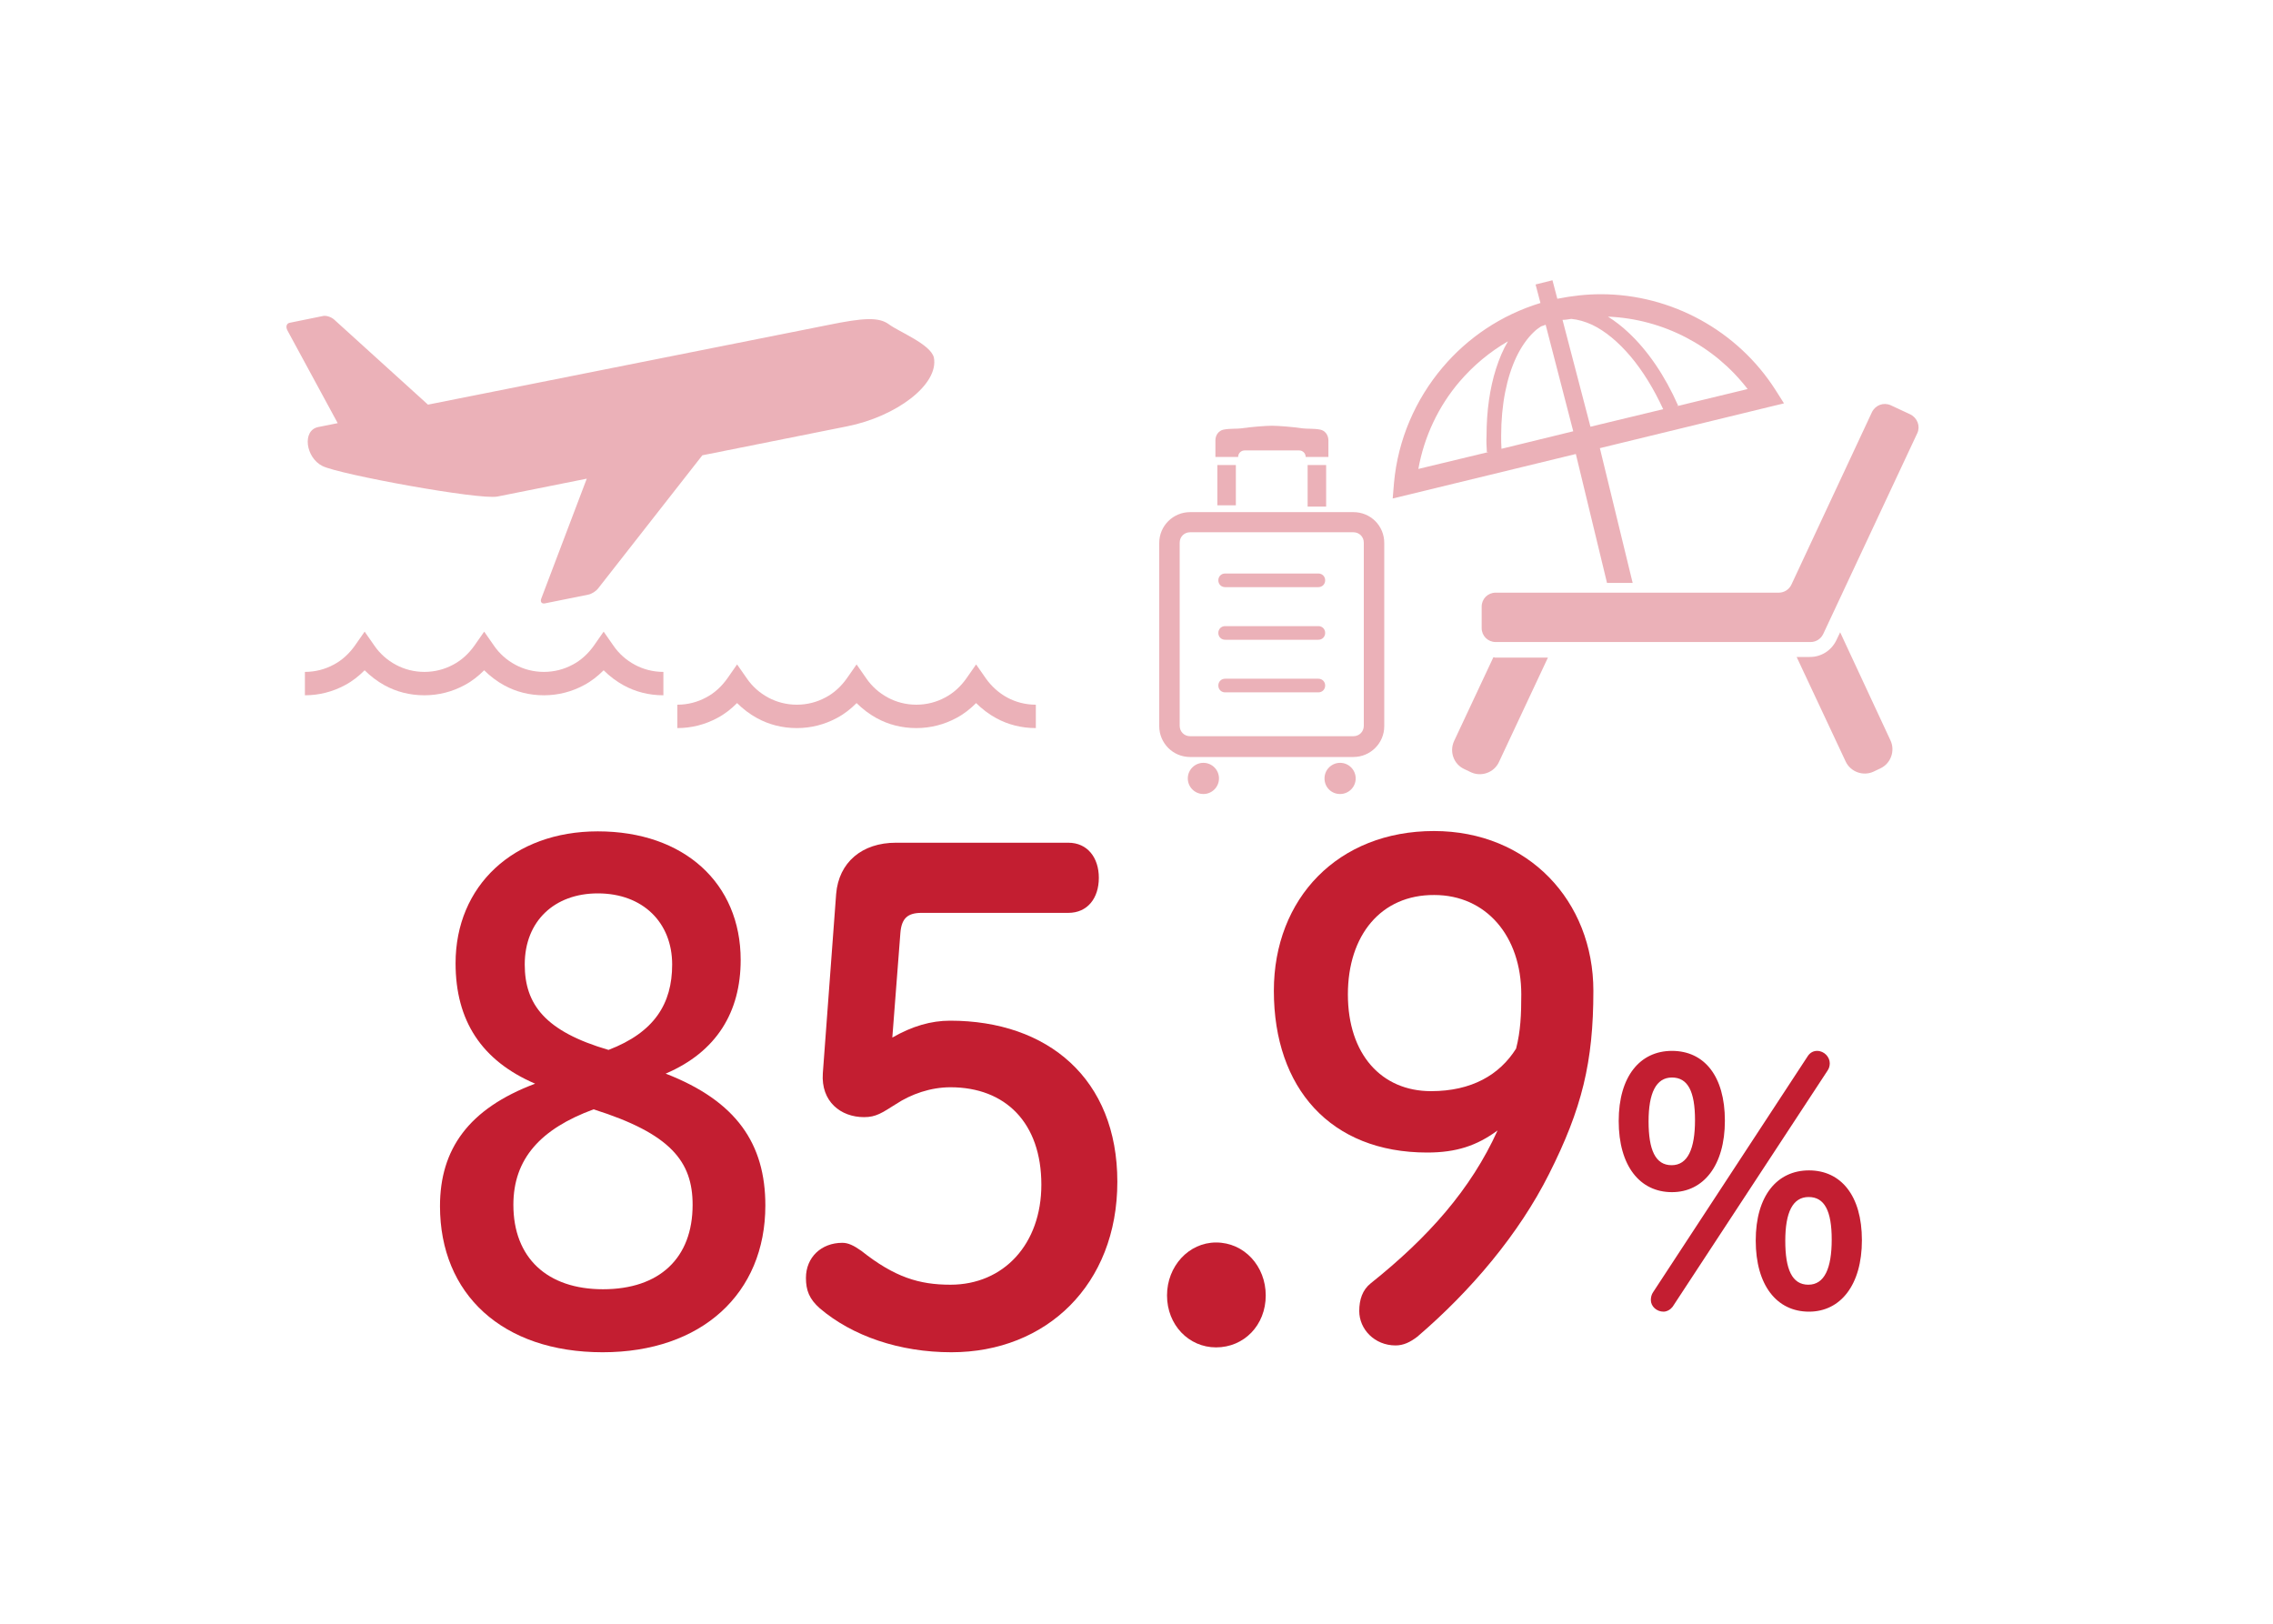 <?xml version="1.0" encoding="utf-8"?>
<!-- Generator: Adobe Illustrator 27.9.0, SVG Export Plug-In . SVG Version: 6.00 Build 0)  -->
<svg version="1.1" xmlns="http://www.w3.org/2000/svg" xmlns:xlink="http://www.w3.org/1999/xlink" x="0px" y="0px"
	 viewBox="0 0 700 500" style="enable-background:new 0 0 700 500;" xml:space="preserve">
<style type="text/css">
	.st0{display:none;}
	.st1{display:inline;fill:#FFFFFF;stroke:#FFFFFF;stroke-width:10;stroke-miterlimit:10;}
	.st2{fill:#EBB1B8;}
	.st3{fill:#C31E31;}
	.st4{display:inline;}
	.st5{fill:#4B4B4B;}
	.st6{display:inline;fill:#FFFFFF;}
</style>
<g id="平均退勤時間">
	<g id="ガイド">
	</g>
	<g id="レイヤー_1">
	</g>
	<g id="文字">
	</g>
</g>
<g id="平均帰宅時間">
</g>
<g id="片道の通勤時間">
	<g class="st0">
		<path class="st1" d="M-1525.5-432.4c2.4,0,3.7-1.3,3.7-3.4c0-1.8-1.4-3-3.6-3c-1.3,0-2.6,0.6-3.7,1.5c-0.4,0.4-0.7,0.5-1.1,0.5
			c-0.9,0-1.7-0.8-1.7-1.7c0-0.5,0.1-0.8,0.5-1.1c1.4-1.3,3.8-2.2,6-2.2c4.4,0,7.1,2.4,7.1,5.9c0,2.5-1.2,4.1-3.6,4.8
			c2.7,0.8,4.3,2.8,4.3,5.4c0,4.3-3.3,7.2-8,7.2c-2.5,0-4.8-0.7-6.3-1.9c-0.5-0.4-0.7-0.8-0.7-1.4c0-0.9,0.7-1.6,1.6-1.6
			c0.3,0,0.6,0.1,0.9,0.2c1.5,1.1,3,1.6,4.5,1.6c2.7,0,4.3-1.8,4.3-4.1c0-2.3-1.6-3.7-4.2-3.7h-1.9c-0.9,0-1.4-0.6-1.4-1.5
			c0-0.9,0.5-1.5,1.4-1.5H-1525.5z"/>
		<path class="st1" d="M-1499.5-430.2c0,8.4-3,11.6-7.6,11.6c-4.6,0-7.6-3.3-7.6-11.6s3-11.6,7.6-11.6
			C-1502.6-441.8-1499.5-438.6-1499.5-430.2z M-1511.2-430.2c0,6.5,1.5,8.6,4,8.6c2.5,0,4.1-2.1,4.1-8.6s-1.5-8.6-4.1-8.6
			C-1509.7-438.8-1511.2-436.7-1511.2-430.2z"/>
		<path class="st1" d="M-1480.1-443.6c0.9,0,1.7,0.6,1.7,1.5c0,0.2-0.1,0.4-0.2,0.7c-1.7,4-4.6,8-8.1,11.2c-0.4,0.4-0.9,0.5-1.3,0.5
			c-0.9,0-1.7-0.8-1.7-1.6c0-0.4,0.2-0.9,0.7-1.3c3.2-2.9,5.6-6.3,7.2-9.9C-1481.4-443.3-1480.7-443.6-1480.1-443.6z M-1476.7-429.2
			c-0.9,6.1-3.8,10.1-9.3,12.6c-0.3,0.2-0.6,0.2-0.9,0.2c-0.9,0-1.6-0.7-1.6-1.5c0-0.5,0.3-1.1,1.1-1.5c4.3-2.1,6.6-5.2,7.4-9.8h-3
			c-0.9,0-1.3-0.7-1.3-1.4c0-0.7,0.4-1.4,1.3-1.4h11.8c2.9,0,4,0.9,4,3.2c0,3.6-0.4,6.5-1,8.8c-0.7,2.6-2.1,3.5-4.4,3.5
			c-1.2,0-2.1-0.1-2.9-0.2c-1-0.2-1.4-0.9-1.4-1.6c0-0.9,0.7-1.8,2-1.6c0.6,0.1,1.3,0.2,2,0.2c0.8,0,1.2-0.2,1.4-1.1
			c0.5-2,0.9-4.7,0.9-7.4c0-0.7-0.3-0.9-1.1-0.9H-1476.7z M-1462.4-433.6c0.6,0.5,0.9,1,0.9,1.6c0,0.9-0.8,1.8-1.8,1.8
			c-0.4,0-0.8-0.1-1.1-0.4c-3.6-2.9-7.1-7-8.8-11c-0.1-0.2-0.2-0.5-0.2-0.7c0-0.8,0.8-1.4,1.6-1.4c0.6,0,1.2,0.3,1.5,1
			C-1468.7-439.4-1465.4-435.8-1462.4-433.6z"/>
		<path class="st1" d="M-1447.4-429.3c-2.5-1.3-3.5-1.6-4.8-1.6c-1.9,0-3,0.5-5,2.5c-0.3,0.3-0.6,0.5-1,0.5c-0.7,0-1.4-0.6-1.4-1.3
			c0-0.3,0.1-0.5,0.3-0.8c2-2.5,4.4-3.8,7.1-3.8c1.9,0,3.4,0.4,6.3,1.9l1.4,0.7c2.2,1.1,3.6,1.6,4.8,1.6c1.8,0,3.5-0.8,5-2.5
			c0.4-0.4,0.6-0.6,1-0.6c0.7,0,1.4,0.7,1.4,1.3c0,0.2-0.1,0.5-0.3,0.7c-1.8,2.5-4.4,3.9-7.2,3.9c-1.9,0-3.4-0.4-6.3-1.9
			L-1447.4-429.3z"/>
		<path class="st1" d="M-1417.1-437.1c-0.9,0.9-1.8,1.8-2.9,2.7c-0.4,0.4-0.8,0.5-1.3,0.5c-1,0-1.7-0.7-1.7-1.6c0-0.6,0.2-1,0.7-1.4
			c1.6-1.3,3-2.4,4.6-3.8c0.7-0.6,1.3-1,2.2-1c1.3,0,2,0.8,2,2.1v19c0,1.2-0.7,1.8-1.8,1.8s-1.8-0.6-1.8-1.8V-437.1z"/>
		<path class="st1" d="M-1396.7-421.1c-2.2,0-3-0.9-3-3v-15c0-2.1,0.8-3,3-3h2.8c2.2,0,3,0.9,3,3v15c0,2.2-0.9,3-3,3H-1396.7z
			 M-1393.9-438.4c0-0.7-0.2-0.9-0.8-0.9h-1.3c-0.6,0-0.7,0.2-0.7,0.9v4.9h2.7V-438.4z M-1394.6-424c0.6,0,0.8-0.2,0.8-0.9v-5.8
			h-2.7v5.8c0,0.5,0.1,0.9,0.7,0.9H-1394.6z M-1383.5-437.5h-3.9c-0.8,0-1.3-0.7-1.3-1.4c0-0.7,0.5-1.4,1.3-1.4h3.9v-2.6
			c0-0.9,0.8-1.4,1.6-1.4c0.8,0,1.6,0.5,1.6,1.4v2.6h4.2c0.9,0,1.3,0.7,1.3,1.4c0,0.7-0.4,1.4-1.3,1.4h-4.2v2.6h6.4
			c0.9,0,1.3,0.7,1.3,1.4c0,0.7-0.4,1.4-1.3,1.4h-14.9c-0.8,0-1.3-0.7-1.3-1.4c0-0.7,0.5-1.4,1.3-1.4h5.3V-437.5z M-1388.4-425.9
			c-0.8,0-1.3-0.7-1.3-1.5c0-0.7,0.5-1.4,1.3-1.4h8v-1.3c0-0.9,0.8-1.4,1.6-1.4c0.8,0,1.6,0.5,1.6,1.4v1.3h2.8
			c0.9,0,1.3,0.7,1.3,1.5c0,0.7-0.4,1.4-1.3,1.4h-2.8v5.9c0,2.6-1.1,3.5-3.5,3.5c-0.9,0-1.6-0.1-2.4-0.2c-0.8-0.2-1.2-0.8-1.2-1.5
			c0-0.9,0.6-1.8,1.8-1.5c0.5,0.1,0.7,0.1,1.3,0.1c0.6,0,0.8-0.2,0.8-0.8v-5.6H-1388.4z M-1383.5-422.7c0.2,0.3,0.3,0.6,0.3,0.9
			c0,0.9-0.8,1.6-1.7,1.6c-0.4,0-0.8-0.2-1.2-0.6c-0.5-0.7-1-1.2-1.5-1.8c-0.3-0.3-0.4-0.6-0.4-1c0-0.8,0.7-1.4,1.6-1.4
			c0.4,0,0.8,0.2,1.1,0.5C-1384.6-424.1-1384-423.4-1383.5-422.7z"/>
		<path class="st1" d="M-1366.4-432.6v15.1c0,0.8-0.8,1.3-1.6,1.3c-0.8,0-1.7-0.4-1.7-1.3v-22.3c0-2.2,0.8-3.3,4-3.3h3.3
			c3.2,0,4,1,4,3.2v4.2c0,0.9-0.1,2-1,2.5c-0.8,0.6-2,0.6-3,0.6H-1366.4z M-1361.7-439.9c0-0.6-0.2-0.8-1-0.8h-2.7
			c-0.8,0-1,0.2-1,0.8v0.8h4.7V-439.9z M-1362.7-435.1c0.8,0,1-0.2,1-0.8v-0.9h-4.7v1.6H-1362.7z M-1359.5-419.9
			c-2.5,0-3.4-1-3.4-3.1v-4.7c0-2.1,1-3.1,3.4-3.1h4.6c2.5,0,3.4,1,3.4,3.1v4.7c-0.1,2.4-1.2,3.1-3.4,3.1H-1359.5z M-1354.5-427.6
			c0-0.5-0.2-0.7-0.8-0.7h-3.8c-0.7,0-0.8,0.2-0.8,0.7v1.1h5.4V-427.6z M-1355.3-422.4c0.7,0,0.8-0.2,0.8-0.7v-1.1h-5.4v1.1
			c0,0.6,0.3,0.7,0.8,0.7H-1355.3z M-1351.9-432.6c-3.2,0-4-1-4-3.2v-4.2c0-2.2,0.8-3.2,4-3.2h3.5c3.2,0,4,1.1,4,3.3v19.4
			c0,2.8-1.3,4-3.8,4c-0.8,0-1.5-0.1-2.2-0.2c-0.9-0.2-1.4-0.9-1.4-1.6c0-0.9,0.6-1.8,1.8-1.6c0.5,0.1,0.8,0.1,1.3,0.1
			c0.7,0,1-0.2,1-1v-11.9H-1351.9z M-1347.6-439.9c0-0.6-0.2-0.8-1-0.8h-3c-0.8,0-1,0.2-1,0.8v0.8h5V-439.9z M-1347.6-436.7h-5v0.9
			c0,0.6,0.2,0.8,1,0.8h4V-436.7z"/>
	</g>
</g>
<g id="通勤手段">
</g>
<g id="平日退社後の過ごし方">
</g>
<g id="就業時の服装">
</g>
<g id="大学_x3001_専門学校等の専攻分野">
</g>
<g id="学生時代の部活">
</g>
<g id="有給取得率">
</g>
<g id="新卒or中途">
</g>
<g id="働く上で重視していること">
</g>
<g id="アートの魅力_x30FB_入社の決め手">
</g>
<g id="ランチスタイル">
</g>
<g id="主なボーナスの使い道">
</g>
<g id="年間休日">
</g>
<g id="平均年齢">
	<g>
		<path d="M4807.3-51.8h-16v13.6h-3.8v-13.6h-15.8v-3.8h15.8v-13.1h-13.8v-3.6h31.4v3.6h-13.8v13.1h16V-51.8z M4779.6-67
			c1.5,2.8,3,6.3,3.5,8.6l-3.6,1.2c-0.5-2.3-1.9-6-3.3-8.8L4779.6-67z M4795.1-58.2c1.4-2.4,3-6.2,3.9-9l4,1.1
			c-1.4,3.1-3.2,6.7-4.7,9L4795.1-58.2z"/>
		<path d="M4847.1-68.4c0,0,0,1.4-0.1,1.9c-0.6,18-1.1,24.4-2.7,26.4c-1,1.4-1.9,1.7-3.4,1.9c-1.4,0.2-3.8,0.2-6.2,0
			c0-1.1-0.5-2.7-1.2-3.8c2.5,0.2,4.8,0.2,5.8,0.2c0.8,0,1.2-0.1,1.7-0.6c1.2-1.3,1.8-7.2,2.3-22.4h-13.8c-1.3,2.5-2.7,4.7-4.2,6.5
			c-0.7-0.6-2.3-1.8-3.2-2.4c0.4-0.5,0.9-1,1.3-1.5h-3.6v10.5c1.5-0.6,3-1.2,4.6-1.8l0.8,3.5c-4.5,2-9.4,4-13.1,5.6l-1.4-3.8
			c1.5-0.5,3.4-1.2,5.5-2v-11.9h-4.7v-3.6h4.7v-8.7h3.6v8.7h4.3v2.6c2.3-3.2,4.1-7.4,5.2-11.7l3.8,0.8c-0.6,1.9-1.2,3.8-2,5.7
			H4847.1z M4840.1-49.8c-4.7,1.9-9.8,3.9-13.6,5.4l-1.4-3.5c3.5-1.1,9.2-3.1,14.4-5L4840.1-49.8z M4838.9-60.4v3.4h-12v-3.4H4838.9
			z"/>
		<path d="M4887.4-47h-14v8.8h-3.8V-47h-18.2v-3.6h6.4v-10.6h11.8v-5.5h-9.2c-1.7,3-3.7,5.6-5.8,7.6c-0.7-0.6-2.3-1.8-3.2-2.4
			c3.7-3.2,6.9-8.2,8.7-13.6l3.8,1c-0.5,1.2-1,2.6-1.6,3.8h23.2v3.6h-12.1v5.5h11.2v3.5h-11.2v7.1h14V-47z M4869.5-50.6v-7.1h-8v7.1
			H4869.5z"/>
		<path d="M4920.1-74.9c1.9,4.4,5,9,8.2,11.3c-0.6,1-1.4,2.4-1.9,3.5c-0.9-0.7-1.8-1.6-2.6-2.6v3.1h-10.2v-3.1
			c-0.9,1.1-1.9,2-2.9,2.9c-0.2-0.6-0.6-1.4-1-2.1H4891V-65h2.6v-7.7h3.1v7.7h3.3v-9.9h3.4v3.3h6.2v3h-6.2v3.6h7v0.6
			c2.7-2.8,5-7,6.2-10.4H4920.1z M4906.9-60.5h3v21.8h-3v-2.1h-11.7v2.5h-2.8v-22.3h2.8v16.9h11.7V-60.5z M4900-49.9
			c-0.9,1.8-2.1,3.5-3.3,4.6c-0.2-0.7-0.7-1.7-1.1-2.4c1.2-1,2.6-2.8,3.5-4.5h-3v-2.2h3.9v-5.8h2.3v5.8h3.8v2.2h-3.8
			c0.9,0.8,3.5,3.2,4.1,3.8l-1.4,1.7c-0.5-0.8-1.7-2.1-2.7-3.2v5.5h-2.3V-49.9z M4897.4-54.9c-0.2-1.1-0.8-2.8-1.4-4l1.8-0.6
			c0.7,1.2,1.3,2.8,1.5,3.9L4897.4-54.9z M4906.3-58.8c-0.7,1.4-1.4,2.8-2,3.8l-1.7-0.6c0.6-1.1,1.4-2.8,1.7-3.9L4906.3-58.8z
			 M4926.2-46.1c0,1.6-0.2,2.6-1.3,3.2c-1,0.6-2.5,0.6-4.6,0.6c-0.1-1-0.6-2.4-1-3.4c1.4,0.1,2.7,0.1,3,0c0.4,0,0.5-0.1,0.5-0.5V-53
			h-4.5v14.7h-3.4V-53h-3.5v-3.2h14.9V-46.1z M4923.7-62.8c-2.2-2.5-4-5.6-5.2-8.2c-1,2.6-2.8,5.7-4.9,8.2H4923.7z"/>
	</g>
</g>
<g id="平均勤続年数">
</g>
<g id="有給取得率_00000119806341519012509100000003976829237287570363_">
	<g>
		<path class="st2" d="M383.3,138.7h8.4h8.4c1.1,0,2,0.9,2,2h7c0,0,0-3.6,0-5.1c0-1.6-1-3-2.5-3.3c-2-0.4-4.1-0.2-5.5-0.4
			c-2.5-0.4-7.4-0.8-9.4-0.8c-2,0-6.8,0.4-9.4,0.8c-1.4,0.2-3.5,0-5.5,0.4c-1.5,0.3-2.5,1.7-2.5,3.3c0,1.6,0,5.1,0,5.1h7
			C381.3,139.6,382.2,138.7,383.3,138.7z"/>
		<path class="st2" d="M416.8,157.7h-50.3c-5.2,0-9.5,4.2-9.5,9.5v56.4c0,5.2,4.2,9.5,9.5,9.5h50.3c5.2,0,9.5-4.2,9.5-9.5v-56.4
			C426.3,161.9,422.1,157.7,416.8,157.7z M420,223.5c0,1.8-1.4,3.2-3.2,3.2h-50.3c-1.8,0-3.2-1.4-3.2-3.2v-56.4
			c0-1.8,1.4-3.2,3.2-3.2h50.3c1.8,0,3.2,1.4,3.2,3.2L420,223.5L420,223.5z"/>
		<rect x="374.9" y="143.2" class="st2" width="5.7" height="12.4"/>
		<rect x="402.7" y="143.2" class="st2" width="5.7" height="12.8"/>
		<circle class="st2" cx="370.6" cy="239.7" r="4.8"/>
		<path class="st2" d="M412.7,234.9c-2.6,0-4.8,2.1-4.8,4.8s2.1,4.8,4.8,4.8c2.6,0,4.8-2.1,4.8-4.8
			C417.5,237.1,415.4,234.9,412.7,234.9z"/>
		<path class="st2" d="M406,176.6h-28.7c-1.2,0-2.1,0.9-2.1,2.1c0,1.2,0.9,2.1,2.1,2.1H406c1.2,0,2.1-0.9,2.1-2.1
			C408.1,177.5,407.2,176.6,406,176.6z"/>
		<path class="st2" d="M406,192.8h-28.7c-1.2,0-2.1,0.9-2.1,2.1c0,1.2,0.9,2.1,2.1,2.1H406c1.2,0,2.1-0.9,2.1-2.1
			C408.1,193.7,407.2,192.8,406,192.8z"/>
		<path class="st2" d="M406,209h-28.7c-1.2,0-2.1,0.9-2.1,2.1c0,1.2,0.9,2.1,2.1,2.1H406c1.2,0,2.1-0.9,2.1-2.1
			C408.1,209.9,407.2,209,406,209z"/>
	</g>
	<g>
		<path class="st2" d="M459.9,202.4l-12.1,25.8c-1.5,3.3-0.1,7.1,3.1,8.6l2.1,1c3.2,1.5,7.1,0.1,8.6-3.1l15.1-32.2h-16.3
			C460.3,202.4,460.1,202.4,459.9,202.4z"/>
		<path class="st2" d="M566.7,194.7l-1.2,2.5c-1.5,3.1-4.6,5.1-8.1,5.1h-4.1l15.1,32.2c1.5,3.2,5.4,4.6,8.6,3.1l2.1-1
			c3.2-1.5,4.6-5.4,3.1-8.6L566.7,194.7z"/>
		<path class="st2" d="M588.3,127.6l-6-2.8c-2.2-1-4.7-0.1-5.8,2.1L551.7,180c-0.7,1.5-2.2,2.5-3.9,2.5h-87.2
			c-2.4,0-4.3,1.9-4.3,4.3v6.6c0,2.4,1.9,4.3,4.3,4.3h97c1.7,0,3.2-1,3.9-2.5l29-61.9C591.4,131.2,590.5,128.7,588.3,127.6z"/>
		<path class="st2" d="M494.9,179.5h7.9l-10.1-41.5l56.7-13.8l-2.6-4.1c-11.6-18.2-32-29.5-53.8-29.5c-4.4,0-8.9,0.5-13.4,1.4
			l-1.5-5.7l-5.2,1.3l1.5,5.7C462.3,97,452,104,444.3,113.1c-8.4,9.9-13.8,22.3-15,35.6l-0.4,4.8l56.4-13.7L494.9,179.5z
			 M538.2,119.8l-21.9,5.3l0.5-0.2c-4.1-9.3-9.4-17-15.3-22.5c-2-1.9-4.1-3.5-6.3-4.9C512.2,98.2,528,106.5,538.2,119.8z
			 M483.9,98.2c2.1,0.2,4.2,0.8,6.4,1.8c4,1.9,8.1,5.3,11.9,9.8c3.7,4.4,7.1,9.9,10,16.2l-22.4,5.4l-8.6-32.9
			C482.2,98.5,483.1,98.3,483.9,98.2z M457.9,139.2l0.5,0l-21.6,5.2c1.8-10,6.2-19.3,12.7-26.9c4.2-4.9,9.2-9.1,14.9-12.4
			c-1.5,2.5-2.7,5.4-3.7,8.5c-1.9,6-2.9,13-2.9,20.6C457.7,135.8,457.8,137.5,457.9,139.2z M462.4,138.2c-0.1-1.4-0.1-2.7-0.1-4
			c0-9.6,1.7-18,4.7-24.3c1.5-3.1,3.3-5.7,5.3-7.6c0.7-0.7,1.5-1.3,2.3-1.8c0.5-0.2,1-0.3,1.4-0.5l8.5,32.8L462.4,138.2z"/>
	</g>
	<g>
		<path class="st3" d="M140.3,296.6c0-23.8,17.8-40.6,43.8-40.6c26.6,0,44,16,44,39.6c0,16-7.4,28.3-23.1,35
			c21.9,8.5,30.7,21.7,30.7,40.6c0,27.1-19.6,45.2-50.1,45.2c-30.9,0-50.1-17.9-50.1-45c0-17.5,8.8-30,29.3-37.7
			C148.3,326.6,140.3,314.3,140.3,296.6z M158.1,371c0,16.3,10.4,26,27.6,26c17.4,0,27.6-9.6,27.6-26c0-13.3-6.7-21.9-30.5-29.4
			C166.5,347.6,158.1,356.8,158.1,371z M184.1,275.1c-13.3,0-22.5,8.5-22.5,21.9c0,12.3,6.3,20.6,25.8,26.3
			c14.1-5.4,19.6-14.2,19.6-26.3C207,284.1,198,275.1,184.1,275.1z"/>
		<path class="st3" d="M274.8,319.5c6.1-3.5,11.9-5.2,17.8-5.2c30.1,0,51.5,17.9,51.5,49.6c0,31.7-21.9,52.5-51.1,52.5
			c-16,0-30.5-5-40.5-13.5c-3.3-2.9-4.3-5.6-4.3-9.4c0-6.3,4.7-10.8,11.2-10.8c1.8,0,3.5,0.8,5.9,2.5c10.2,8.1,17.8,10.4,27.4,10.4
			c16.4,0,28-12.5,28-30.8c0-19-11-30-28-30c-6.1,0-12.1,2.1-16.8,5.2c-4.3,2.7-6.1,4-9.8,4c-7.2,0-13.3-4.8-12.7-13.5l4.1-55.2
			c0.8-9.8,8-15.8,18.4-15.8H329c5.9,0,9.4,4.6,9.4,10.8c0,6.3-3.5,10.8-9.4,10.8h-45.2c-4.3,0-6.1,1.7-6.5,6L274.8,319.5z"/>
		<path class="st3" d="M389.8,398.9c0,9.2-6.7,16-15.3,16c-8.4,0-15.1-6.9-15.1-16c0-9,6.7-16.3,15.1-16.3
			C383.2,382.6,389.8,389.9,389.8,398.9z"/>
		<path class="st3" d="M439.5,354.9c-29.7,0-47.2-19.8-47.2-49.8c0-28.5,19.8-49.2,49.3-49.2c29,0,49.1,21.5,49.1,49.2
			c0,21.9-3.5,36.3-13.7,56.5c-9.2,18.3-23.9,35.8-40.5,50c-2.2,1.7-4.3,2.7-6.7,2.7c-6.5,0-11.2-5-11.2-10.6c0-3.5,1-6.5,3.5-8.5
			c17.8-14.2,30.9-29,39.1-47.1C454.8,352.8,448.5,354.9,439.5,354.9z M415.1,306.2c0,18.5,10.4,29.8,25.6,29.8
			c12.5,0,21.1-5,26.2-13.1c1.4-5.4,1.6-10.6,1.6-16.7c0-17.9-10.8-30.6-26.8-30.6C425.3,275.5,415.1,288,415.1,306.2z"/>
		<path class="st3" d="M531.2,345.1c0,13.8-6.6,22-16.3,22c-9.9,0-16.4-8.1-16.4-21.9s6.6-21.6,16.4-21.6
			C524.8,323.6,531.2,331.3,531.2,345.1z M507.7,345.3c0,8.8,2.1,13.5,7.1,13.5c5,0,7.2-5.1,7.2-13.9s-2.2-13.1-7.1-13.1
			S507.7,336.6,507.7,345.3z M556.8,325.1c0.7-1,1.7-1.5,2.8-1.5c2.2,0,3.9,1.9,3.9,3.8c0,0.8-0.2,1.6-0.7,2.3l-47.7,72.7
			c-0.6,0.8-1.7,1.5-2.8,1.5c-2.1,0-3.9-1.6-3.9-3.6c0-0.8,0.2-1.7,0.7-2.4L556.8,325.1z M573.4,381.9c0,13.8-6.6,22-16.3,22
			c-9.9,0-16.4-8.1-16.4-21.9s6.6-21.6,16.4-21.6C566.9,360.4,573.4,368.1,573.4,381.9z M549.8,382.1c0,8.8,2.1,13.5,7.1,13.5
			s7.2-5.1,7.2-13.9s-2.2-13.1-7.1-13.1C552.1,368.6,549.8,373.3,549.8,382.1z"/>
	</g>
	<g>
		<path class="st2" d="M273.8,99.9c-3.1-2.3-7.7-2.1-18.9,0.2l-123.1,24.5l-28.9-26.2c-0.9-0.8-2.4-1.3-3.4-1.1l-10.3,2.1
			c-1,0.2-1.3,1.3-0.6,2.5l15.4,28.4l-6,1.2c-5,1-3.9,9.4,1.3,12c5.2,2.6,48.3,10.5,53.9,9.4l27.5-5.5l-14,36.9
			c-0.4,1,0.1,1.7,1.1,1.5l13.4-2.7c1-0.2,2.3-1,3-1.9l32.1-41l44.5-8.9c15.2-3,28.4-12.9,26.8-21.2
			C286.6,106,276.9,102.2,273.8,99.9z"/>
	</g>
	<path class="st2" d="M195.5,204.7c-2.6-1.4-4.9-3.4-6.6-5.9l-3-4.3l-3,4.3c-1.7,2.4-3.9,4.5-6.6,5.9c-2.6,1.4-5.6,2.2-8.8,2.2
		c-3.2,0-6.2-0.8-8.8-2.2c-2.6-1.4-4.9-3.4-6.6-5.9l-3-4.3l-3,4.3c-1.7,2.4-3.9,4.5-6.6,5.9c-2.6,1.4-5.6,2.2-8.8,2.2
		c-3.2,0-6.2-0.8-8.8-2.2c-2.6-1.4-4.9-3.4-6.6-5.9l-3-4.3l-3,4.3c-1.7,2.4-3.9,4.5-6.6,5.9c-2.6,1.4-5.6,2.2-8.8,2.2v7.2
		c4.4,0,8.6-1.1,12.3-3.1c2.3-1.2,4.3-2.8,6.1-4.6c1.8,1.8,3.9,3.4,6.1,4.6c3.6,2,7.8,3.1,12.3,3.1c4.4,0,8.6-1.1,12.3-3.1
		c2.3-1.2,4.3-2.8,6.1-4.6c1.8,1.8,3.9,3.4,6.1,4.6c3.6,2,7.8,3.1,12.3,3.1c4.4,0,8.6-1.1,12.3-3.1c2.3-1.2,4.3-2.8,6.1-4.6
		c1.8,1.8,3.9,3.4,6.1,4.6c3.6,2,7.8,3.1,12.3,3.1v-7.2C201.1,206.9,198.1,206.1,195.5,204.7z"/>
	<path class="st2" d="M303.6,208.9l-3-4.3l-3,4.3c-1.7,2.4-3.9,4.5-6.6,5.9c-2.6,1.4-5.6,2.2-8.8,2.2s-6.2-0.8-8.8-2.2
		c-2.6-1.4-4.9-3.4-6.6-5.9l-3-4.3l-3,4.3c-1.7,2.4-3.9,4.5-6.6,5.9c-2.6,1.4-5.6,2.2-8.8,2.2s-6.2-0.8-8.8-2.2s-4.9-3.4-6.6-5.9
		l-3-4.3l-3,4.3c-1.7,2.4-3.9,4.5-6.6,5.9c-2.6,1.4-5.6,2.2-8.8,2.2v7.2c4.4,0,8.6-1.1,12.3-3.1c2.3-1.2,4.3-2.8,6.1-4.6
		c1.8,1.8,3.9,3.4,6.1,4.6c3.6,2,7.8,3.1,12.3,3.1c4.4,0,8.6-1.1,12.3-3.1c2.3-1.2,4.3-2.8,6.1-4.6c1.8,1.8,3.9,3.4,6.1,4.6
		c3.6,2,7.8,3.1,12.3,3.1c4.4,0,8.6-1.1,12.3-3.1c2.3-1.2,4.3-2.8,6.1-4.6c1.8,1.8,3.9,3.4,6.1,4.6c3.6,2,7.8,3.1,12.3,3.1V217
		c-3.2,0-6.2-0.8-8.8-2.2S305.3,211.3,303.6,208.9z"/>
</g>
<g id="ウィンタースポーツやるなら_xFF1F_">
</g>
<g id="MBTI2">
</g>
<g id="好きなスポーツチーム">
	<g class="st0">
		<g class="st4">
			<path class="st5" d="M-1559.2,1172.2L-1559.2,1172.2L-1559.2,1172.2C-1559.3,1172.2-1559.3,1172.2-1559.2,1172.2
				c-17.9-25.1-43.6-44.2-73.6-53.9l0,0c-14.2-4.6-29.3-7.1-45-7.1c-15.7,0-30.8,2.5-45,7.1l0,0c-30,9.7-55.7,28.8-73.6,53.9l0,0
				c-17.1,23.8-27.2,53.1-27.3,84.7v0v0.2c0,32.5,10.7,62.7,28.8,86.9c17.6,23.8,42.4,42,71.1,51.5c0,0,0,0,0,0l0.2,0.1l-0.2-0.1
				c14.5,4.8,29.9,7.4,45.9,7.4c16,0,31.5-2.6,46-7.5c28.7-9.5,53.5-27.7,71.1-51.5l0,0c18-24.2,28.7-54.3,28.7-86.9v-0.2v0
				C-1532,1225.3-1542.1,1196-1559.2,1172.2z M-1672.9,1154.5l27-19.6c2.4,0.6,4.7,1.2,7,2l0,0c25.9,8.4,48.1,24.9,63.7,46.6l0,0.1
				c1.4,2,2.7,4,4.1,6.1l-10.2,31.3l-57.8,18.9l-33.7-24.6L-1672.9,1154.5L-1672.9,1154.5z M-1780.4,1183.6L-1780.4,1183.6
				c15.5-21.7,37.8-38.3,63.7-46.6l0,0c2.3-0.8,4.7-1.4,7-2l27,19.6v60.8l-33.7,24.6l-57.8-18.9l-10.3-31.3
				C-1783.2,1187.7-1781.8,1185.6-1780.4,1183.6z M-1774.4,1338.1c-1.6-1.9-3.2-3.8-4.7-5.8l0,0c-15.6-21-24.9-46.9-24.9-75.2v-0.2
				c0-2.5,0.2-4.9,0.3-7.3l26.4-19.2l57.8,18.9l12.9,39.5l-35.7,49.3L-1774.4,1338.1L-1774.4,1338.1z M-1631.1,1374.2
				c-2.3,0.9-4.6,1.8-6.9,2.6l-0.1,0c-12.5,4.2-25.8,6.4-39.7,6.4c-13.9,0-27.2-2.2-39.7-6.4l-0.1,0c-2.3-0.8-4.6-1.7-6.9-2.6
				l-9.9-30.4l35.8-49.3h41.5l35.6,50L-1631.1,1374.2z M-1551.6,1257.1c0,28.2-9.2,54.2-24.8,75.2l0,0c-1.5,2-3.1,3.9-4.7,5.8h-32.9
				l-35-49.2l13-39.6l57.8-18.9l26.4,19.2c0.1,2.4,0.3,4.9,0.3,7.3L-1551.6,1257.1L-1551.6,1257.1z"/>
			<path class="st5" d="M-1677.8,1111.3c-15.7,0-30.8,2.5-45,7.1l0,0c-30,9.7-55.7,28.8-73.6,53.9l0,0
				c-17.1,23.8-27.2,53.1-27.3,84.7v0v0.2c0,32.5,10.7,62.7,28.8,86.9c17.6,23.8,42.4,42,71.1,51.5c0,0,0,0,0,0l0.2,0.1l-0.2-0.1
				c14.5,4.8,29.9,7.4,45.9,7.4c16,0,31.5-2.6,46-7.5c28.7-9.5,53.5-27.7,71.1-51.5l0,0c18-24.2,28.7-54.3,28.7-86.9v-0.2v0
				c0-31.6-10.1-60.8-27.2-84.6l0,0l-0.1-0.1c0,0,0,0,0,0c-17.9-25.1-43.6-44.2-73.6-53.9l0,0 M-1672.9,1154.5l27-19.6
				c2.4,0.6,4.7,1.2,7,2l0,0c25.9,8.4,48.1,24.9,63.7,46.6l0,0.1c1.4,2,2.7,4,4.1,6.1l-10.2,31.3l-57.8,18.9l-33.7-24.6
				L-1672.9,1154.5L-1672.9,1154.5z M-1780.4,1183.6L-1780.4,1183.6c15.5-21.7,37.8-38.3,63.7-46.6l0,0c2.3-0.8,4.7-1.4,7-2l27,19.6
				v60.8l-33.7,24.6l-57.8-18.9l-10.3-31.3C-1783.2,1187.7-1781.8,1185.6-1780.4,1183.6z M-1774.4,1338.1c-1.6-1.9-3.2-3.8-4.7-5.8
				l0,0c-15.6-21-24.9-46.9-24.9-75.2v-0.2c0-2.5,0.2-4.9,0.3-7.3l26.4-19.2l57.8,18.9l12.9,39.5l-35.7,49.3L-1774.4,1338.1
				L-1774.4,1338.1z M-1631.1,1374.2c-2.3,0.9-4.6,1.8-6.9,2.6l-0.1,0c-12.5,4.2-25.8,6.4-39.7,6.4c-13.9,0-27.2-2.2-39.7-6.4
				l-0.1,0c-2.3-0.8-4.6-1.7-6.9-2.6l-9.9-30.4l35.8-49.3h41.5l35.6,50L-1631.1,1374.2z M-1551.6,1257.1c0,28.2-9.2,54.2-24.8,75.2
				l0,0c-1.5,2-3.1,3.9-4.7,5.8h-32.9l-35-49.2l13-39.6l57.8-18.9l26.4,19.2c0.1,2.4,0.3,4.9,0.3,7.3L-1551.6,1257.1L-1551.6,1257.1
				z"/>
			<path class="st5" d="M-1631.8,1395.4C-1631.8,1395.4-1631.8,1395.4-1631.8,1395.4C-1631.8,1395.4-1631.8,1395.4-1631.8,1395.4
				L-1631.8,1395.4z"/>
		</g>
		<path class="st6" d="M-1639.1,1240l-33.7-24.6 M-1682.7,1215.4l-33.7,24.6 M-1719.4,1249.3l12.9,39.5 M-1698.6,1294.6h41.5
			 M-1649.1,1288.9l13-39.6"/>
		<polygon class="st6" points="-1622.1,1233.4 -1670.7,1197.9 -1684.9,1197.9 -1733.4,1233.4 -1737.7,1246.8 -1719.1,1303.7 
			-1707.7,1312 -1648,1312 -1636.5,1303.8 -1617.8,1246.8 		"/>
	</g>
	<g>
	</g>
	<g>
	</g>
	<g>
	</g>
	<g>
	</g>
	<g>
	</g>
	<g>
	</g>
</g>
</svg>
